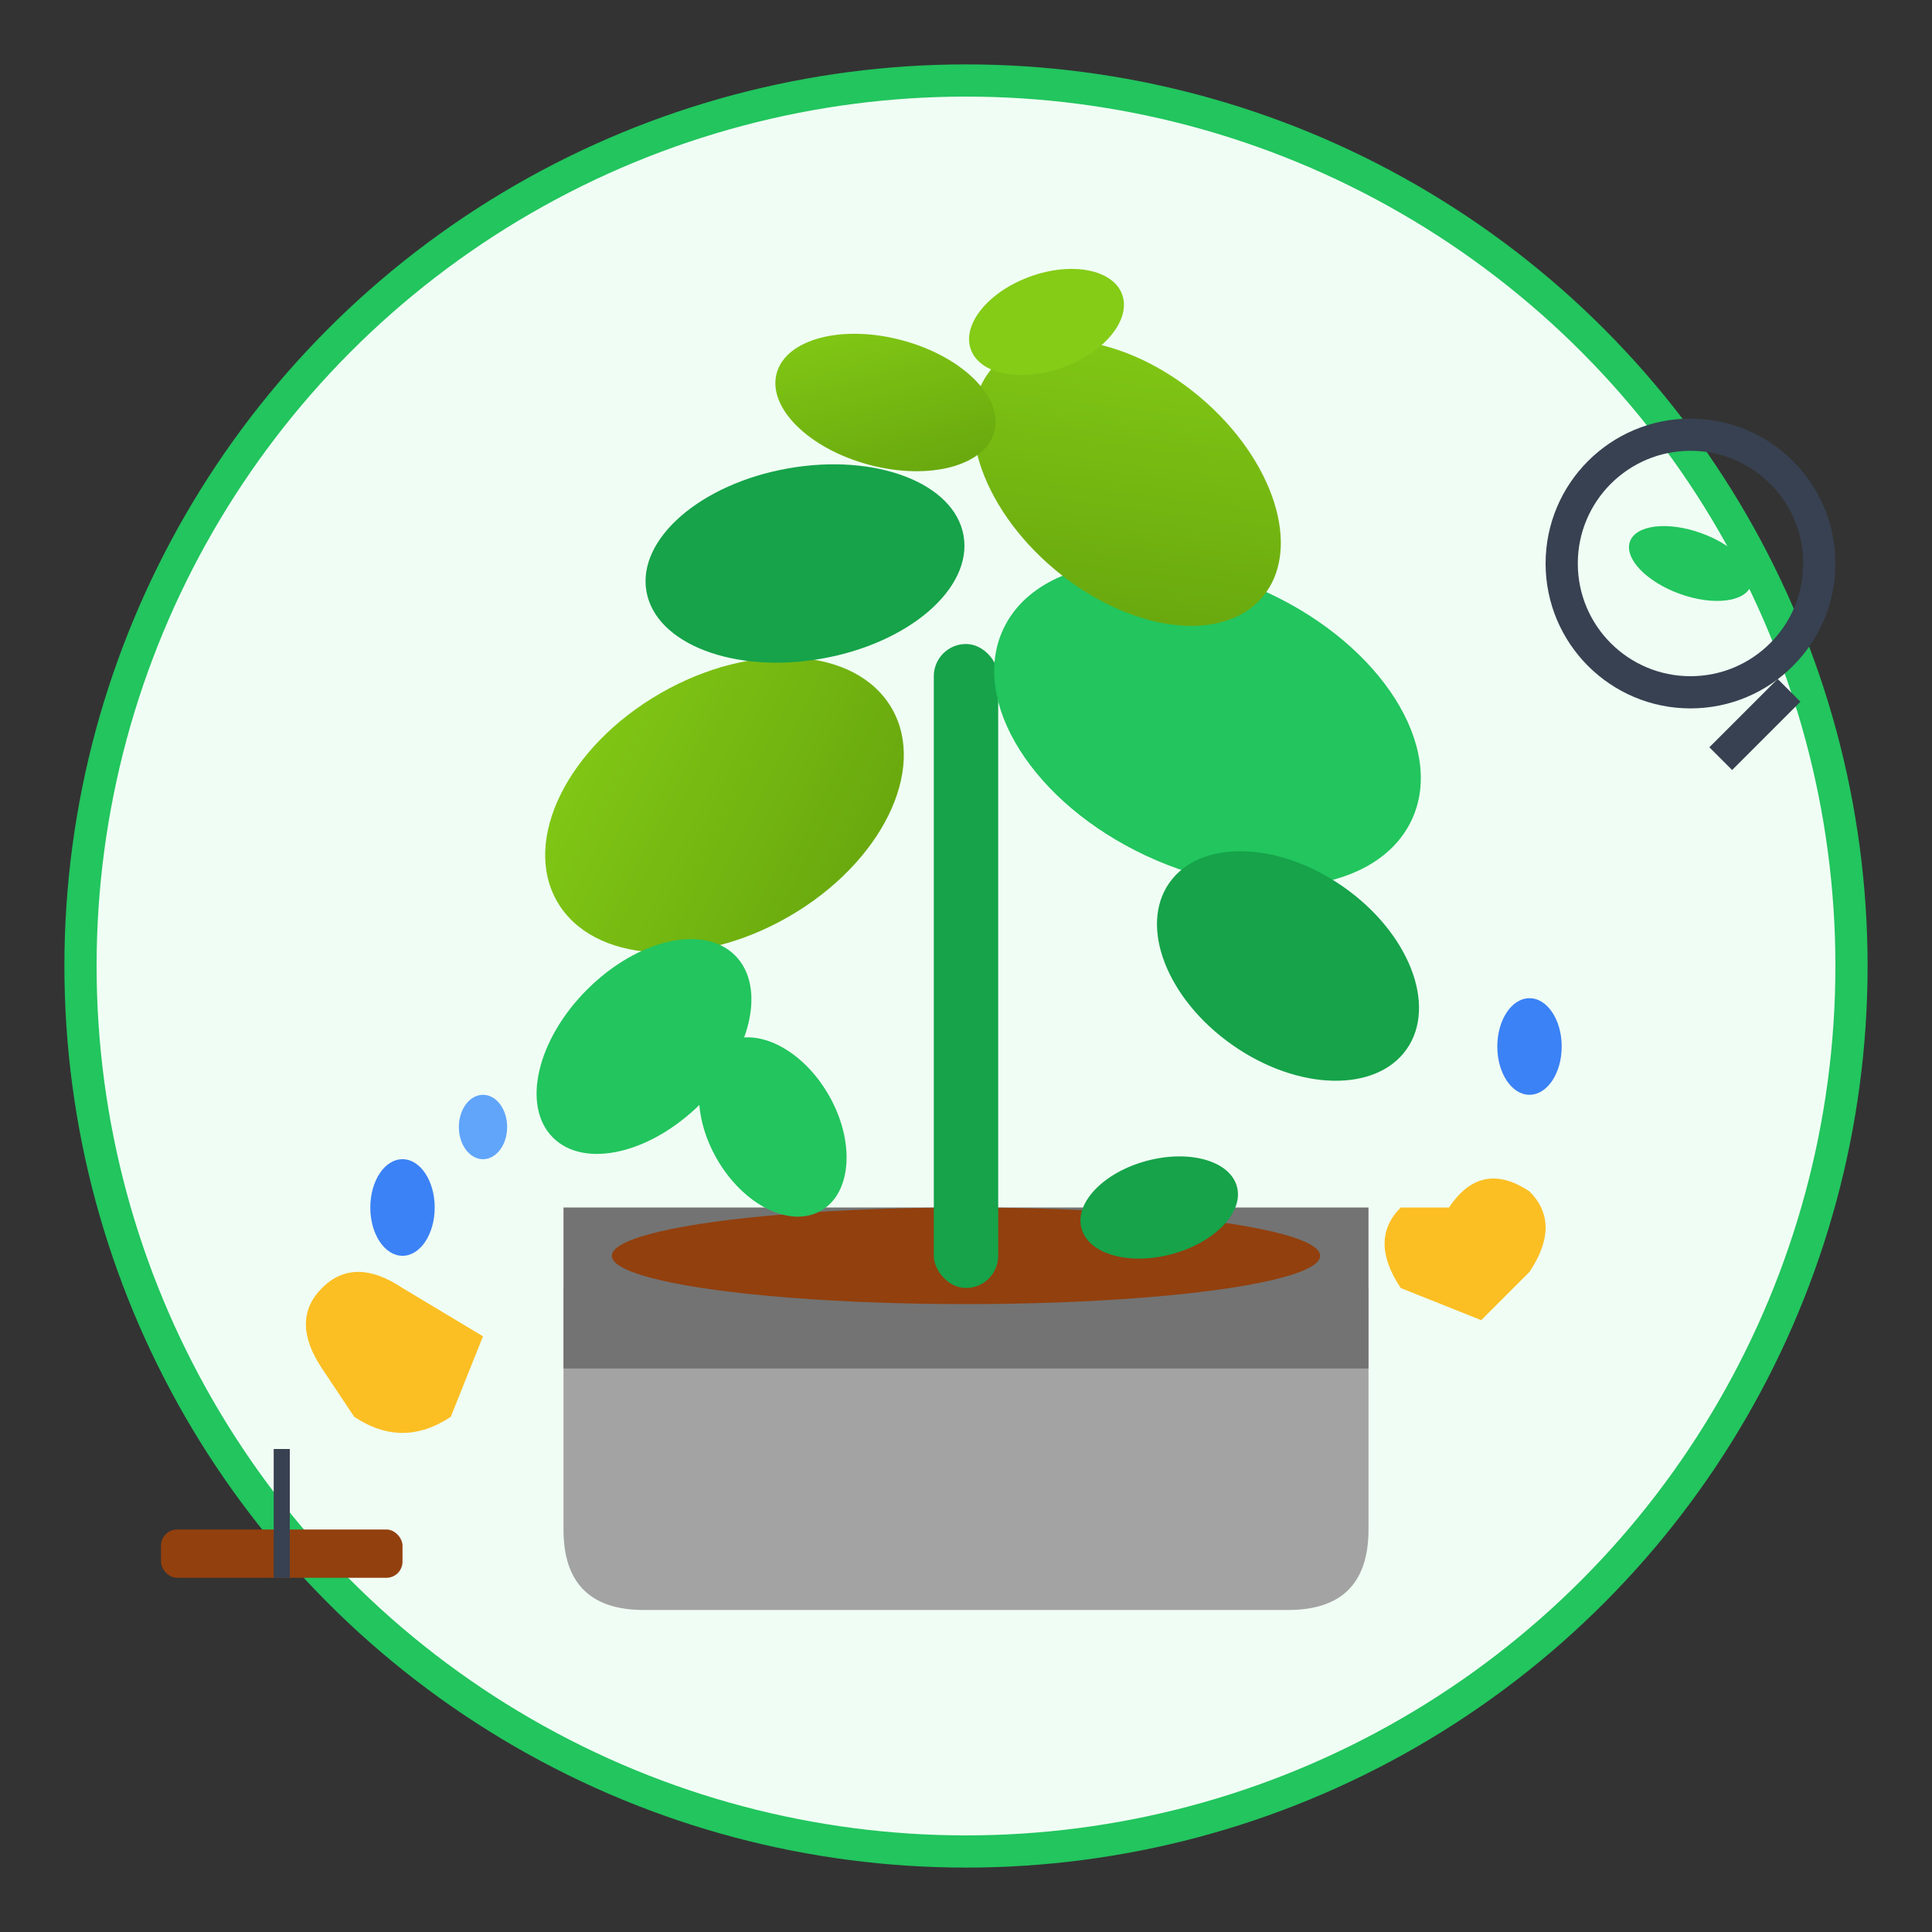 <svg width="120" height="120" viewBox="0 0 120 120" fill="none" xmlns="http://www.w3.org/2000/svg">
  <rect x="0" y="0" width="120" height="120" fill="#333333" stroke="none"/>
  <defs>
    <linearGradient id="serviceGradient2" x1="0%" y1="0%" x2="100%" y2="100%">
      <stop offset="0%" style="stop-color:#84CC16;stop-opacity:1" />
      <stop offset="100%" style="stop-color:#65A30D;stop-opacity:1" />
    </linearGradient>
  </defs>
  
  <!-- Background circle -->
  <circle cx="60" cy="60" r="55" fill="#F0FDF4" stroke="#22C55E" stroke-width="2"/>
  
  <!-- Plant pot -->
  <path d="M35 80 L35 95 Q35 100 40 100 L80 100 Q85 100 85 95 L85 80 Z" fill="#A3A3A3"/>
  <rect x="35" y="75" width="50" height="10" fill="#737373"/>
  
  <!-- Soil -->
  <ellipse cx="60" cy="78" rx="22" ry="3" fill="#92400E"/>
  
  <!-- Main plant stem -->
  <rect x="58" y="40" width="4" height="40" fill="#16A34A" rx="2"/>
  
  <!-- Large leaves -->
  <ellipse cx="45" cy="50" rx="12" ry="8" fill="url(#serviceGradient2)" transform="rotate(-30 45 50)"/>
  <ellipse cx="75" cy="45" rx="14" ry="9" fill="#22C55E" transform="rotate(25 75 45)"/>
  <ellipse cx="50" cy="35" rx="10" ry="6" fill="#16A34A" transform="rotate(-10 50 35)"/>
  <ellipse cx="70" cy="30" rx="11" ry="7" fill="url(#serviceGradient2)" transform="rotate(40 70 30)"/>
  
  <!-- Medium leaves -->
  <ellipse cx="40" cy="65" rx="8" ry="5" fill="#22C55E" transform="rotate(-45 40 65)"/>
  <ellipse cx="80" cy="60" rx="9" ry="6" fill="#16A34A" transform="rotate(35 80 60)"/>
  <ellipse cx="55" cy="25" rx="7" ry="4" fill="url(#serviceGradient2)" transform="rotate(15 55 25)"/>
  
  <!-- Small leaves -->
  <ellipse cx="65" cy="20" rx="5" ry="3" fill="#84CC16" transform="rotate(-20 65 20)"/>
  <ellipse cx="48" cy="70" rx="6" ry="4" fill="#22C55E" transform="rotate(60 48 70)"/>
  <ellipse cx="72" cy="75" rx="5" ry="3" fill="#16A34A" transform="rotate(-15 72 75)"/>
  
  <!-- Caring hands -->
  <path d="M20 85 Q18 82 20 80 Q22 78 25 80 L30 83 L28 88 Q25 90 22 88 Z" fill="#FBBF24"/>
  <path d="M90 75 Q92 72 95 74 Q97 76 95 79 L92 82 L87 80 Q85 77 87 75 Z" fill="#FBBF24"/>
  
  <!-- Water drops -->
  <ellipse cx="25" cy="75" rx="2" ry="3" fill="#3B82F6"/>
  <ellipse cx="30" cy="70" rx="1.5" ry="2" fill="#60A5FA"/>
  <ellipse cx="95" cy="65" rx="2" ry="3" fill="#3B82F6"/>
  
  <!-- Care tools -->
  <rect x="10" y="95" width="15" height="3" fill="#92400E" rx="1"/>
  <rect x="17" y="90" width="1" height="8" fill="#374151"/>
  
  <!-- Magnifying glass for inspection -->
  <circle cx="105" cy="35" r="8" fill="transparent" stroke="#374151" stroke-width="2"/>
  <rect x="108" y="42" width="2" height="6" fill="#374151" transform="rotate(45 109 45)"/>
  
  <!-- Leaf detail in magnifying glass -->
  <ellipse cx="105" cy="35" rx="4" ry="2" fill="#22C55E" transform="rotate(20 105 35)"/>
</svg>
